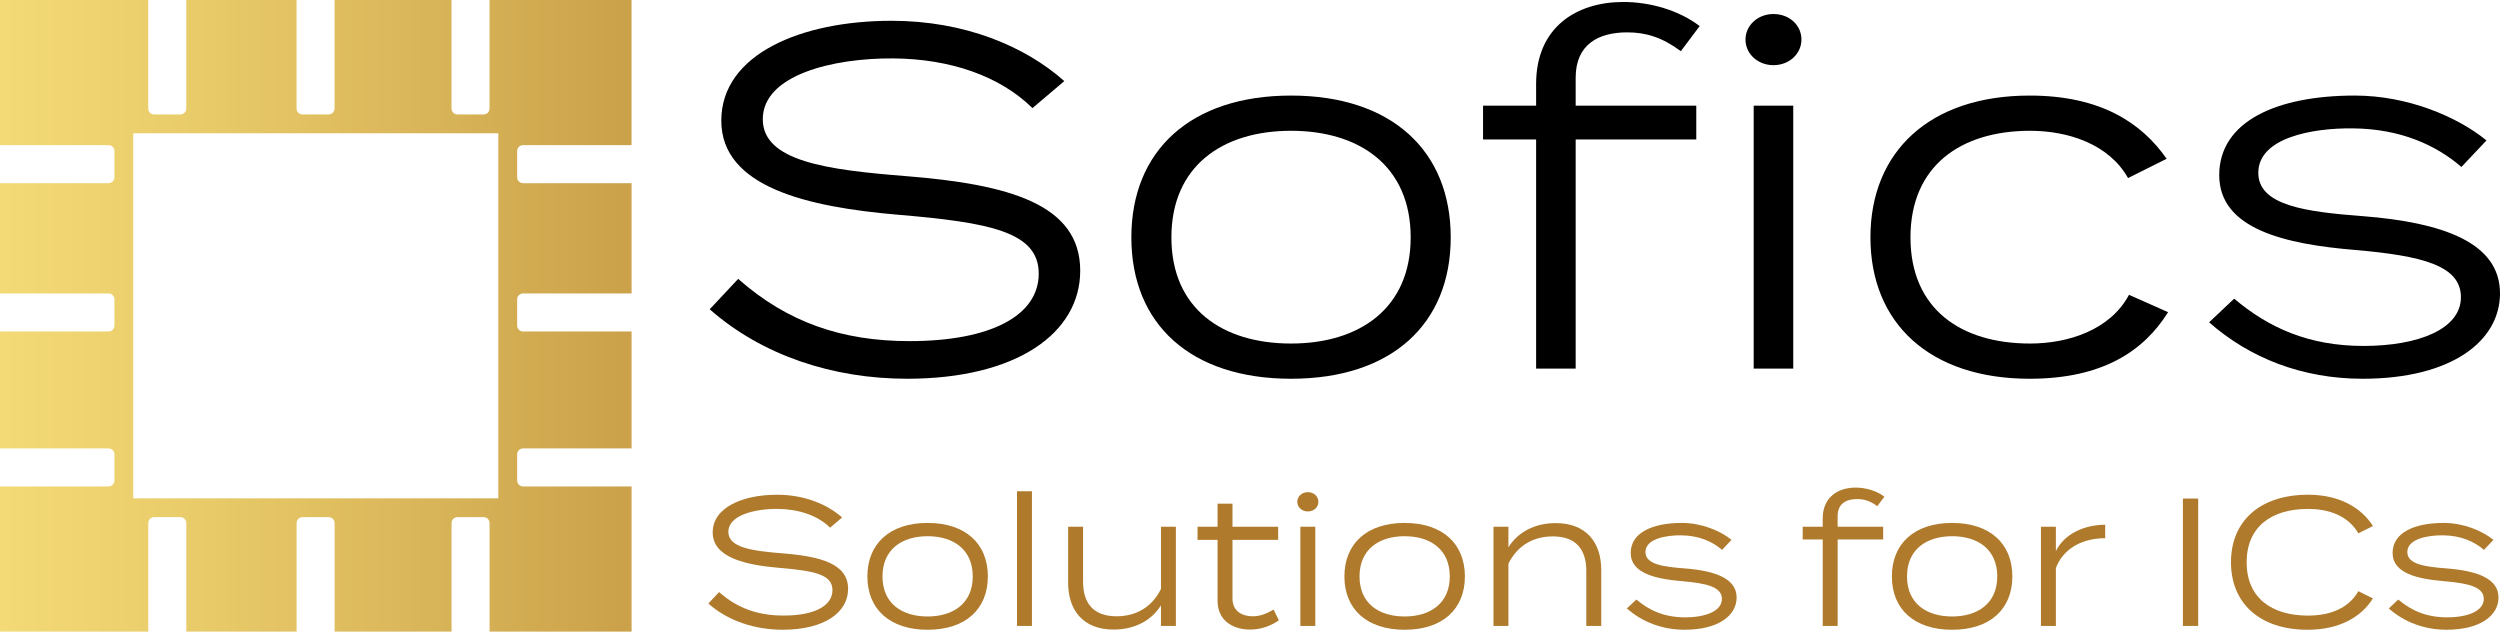 <svg xmlns="http://www.w3.org/2000/svg" xmlns:xlink="http://www.w3.org/1999/xlink" id="Layer_2" data-name="Layer 2" viewBox="0 0 1140.07 288"><defs><style>      .cls-1 {        fill: none;      }      .cls-1, .cls-2, .cls-3, .cls-4, .cls-5 {        stroke-width: 0px;      }      .cls-2 {        fill: url(#linear-gradient);      }      .cls-3 {        fill: url(#GOLD);      }      .cls-4 {        fill: #000;      }      .cls-5 {        fill: #af7a2b;      }    </style><linearGradient id="linear-gradient" x1="-85810.19" y1="-140519.22" x2="-85034.32" y2="-140519.22" gradientTransform="translate(85810.19 -140131.29) scale(1 -1)" gradientUnits="userSpaceOnUse"><stop offset="0" stop-color="#af7a2b"></stop><stop offset=".08" stop-color="#c1933f"></stop><stop offset=".22" stop-color="#dcba5d"></stop><stop offset=".34" stop-color="#edd270"></stop><stop offset=".41" stop-color="#f4db77"></stop><stop offset=".54" stop-color="#e8ca69"></stop><stop offset=".8" stop-color="#c99f48"></stop><stop offset="1" stop-color="#af7a2b"></stop></linearGradient><pattern id="GOLD" x="0" y="0" width="775.88" height="775.87" patternTransform="translate(-1874.07 -1008)" patternUnits="userSpaceOnUse" viewBox="0 0 775.88 775.87"><g><rect class="cls-1" width="775.88" height="775.87"></rect><rect class="cls-2" x="0" y="0" width="775.88" height="775.87"></rect></g></pattern></defs><g id="Layer_1-2" data-name="Layer 1"><path class="cls-3" d="M238.52,66.19h49.48V0h-64.76v49.48c0,1.5-1.21,2.71-2.71,2.71h-11.92c-1.5,0-2.71-1.21-2.71-2.71V0h-53.33v49.48c0,1.5-1.21,2.71-2.71,2.71h-11.92c-1.5,0-2.71-1.21-2.71-2.71V0h-50.29v49.48c0,1.5-1.21,2.71-2.71,2.71h-11.92c-1.5,0-2.71-1.21-2.71-2.71V0H0v66.19h49.48c1.5,0,2.71,1.21,2.71,2.71v11.92c0,1.5-1.21,2.71-2.71,2.71H0v50.29h49.48c1.5,0,2.71,1.21,2.71,2.71v11.92c0,1.5-1.21,2.71-2.71,2.71H0v53.33h49.48c1.5,0,2.71,1.21,2.71,2.71v11.92c0,1.5-1.21,2.71-2.71,2.71H0v66.19h67.62v-49.48c0-1.5,1.21-2.71,2.71-2.71h11.92c1.5,0,2.71,1.21,2.71,2.71v49.48h50.29v-49.48c0-1.5,1.21-2.71,2.71-2.71h11.92c1.5,0,2.71,1.21,2.71,2.71v49.48h53.33v-49.48c0-1.5,1.21-2.71,2.71-2.71h11.92c1.5,0,2.71,1.21,2.71,2.71v49.48h64.76v-66.19h-49.48c-1.5,0-2.71-1.21-2.71-2.71v-11.92c0-1.5,1.21-2.71,2.71-2.71h49.48v-53.33h-49.48c-1.5,0-2.71-1.21-2.71-2.71v-11.92c0-1.5,1.21-2.71,2.71-2.71h49.48v-50.29h-49.48c-1.5,0-2.71-1.21-2.71-2.71v-11.92c0-1.5,1.21-2.71,2.71-2.71ZM227.24,227.24H60.76V60.76h166.48v166.48Z"></path><g><path class="cls-4" d="M492.61,123.44c0,28.38-28.82,49.28-78.98,49.28-33.66,0-66-10.56-89.98-31.68l12.98-13.86c22.44,19.8,47.3,28.38,78.1,28.38,37.18,0,58.96-11.66,58.96-30.8s-22.66-23.32-64.24-26.84c-41.14-3.52-80.52-12.54-80.52-42.9s36.52-45.54,77.66-45.54c33.44,0,60.94,11.66,78.76,27.5l-14.52,12.32c-14.96-14.74-37.62-22.44-63.36-22.66-27.5-.22-59.62,7.48-59.62,27.72,0,19.14,29.04,23.1,65.34,25.96,46.86,3.74,79.42,12.76,79.42,43.12Z"></path><path class="cls-4" d="M515.93,108.26c0-39.6,27.06-64.68,72.82-64.68s72.82,25.08,72.82,64.68-27.06,64.46-72.82,64.46-72.82-24.86-72.82-64.46ZM643.31,108.26c0-32.56-23.32-48.62-54.56-48.62s-54.56,16.06-54.56,48.62,23.32,48.4,54.56,48.4,54.56-16.06,54.56-48.4Z"></path><path class="cls-4" d="M718.55,35.44v12.76h55v15.4h-55v104.5h-18.04V63.6h-24.2v-15.4h24.2v-9.9c0-25.96,18.48-37.4,39.82-37.4,12.1,0,25.3,3.74,34.76,11l-8.58,11.44c-8.58-6.38-16.06-8.58-24.42-8.58-13.2,0-23.54,5.5-23.54,20.68ZM821.51,18.06c0,6.38-5.5,11.66-12.76,11.66s-12.76-5.28-12.76-11.66,5.5-11.66,12.76-11.66,12.76,5.06,12.76,11.66ZM799.73,48.2h18.04v119.9h-18.04V48.2Z"></path><path class="cls-4" d="M925.57,172.72c-45.54,0-72.6-25.3-72.6-64.46s27.06-64.68,72.6-64.68c32.78,0,51.26,12.76,62.48,28.82l-17.6,8.8c-8.8-15.62-27.5-21.56-44.66-21.56-31.68,0-54.56,16.06-54.56,48.62s22.88,48.4,54.56,48.4c17.38,0,36.52-6.16,45.1-22.22l17.82,7.92c-11,17.6-29.7,30.36-63.14,30.36Z"></path><path class="cls-4" d="M1140.07,133.78c0,21.56-21.78,38.94-62.7,38.94-27.5,0-51.48-9.46-69.96-25.74l11.44-10.78c15.62,13.2,33.88,21.56,58.96,21.56s44.44-7.7,44.44-22.22-17.82-18.92-48.4-21.56c-31.68-2.64-61.82-9.46-61.82-34.1s26.4-36.3,61.82-36.3c24.2,0,46.86,9.68,60.06,20.46l-11.44,12.1c-11.22-9.68-27.28-17.38-49.5-17.6-18.26-.22-43.12,4.18-43.12,20.24,0,14.96,21.56,17.82,47.74,19.8,36.08,2.86,62.48,11.88,62.48,35.2Z"></path></g><g><path class="cls-5" d="M386.75,268.59c0,10.71-10.87,18.59-29.79,18.59-12.7,0-24.9-3.98-33.94-11.95l4.9-5.23c8.47,7.47,17.84,10.71,29.46,10.71,14.03,0,22.24-4.4,22.24-11.62s-8.55-8.8-24.23-10.12c-15.52-1.33-30.38-4.73-30.38-16.18s13.78-17.18,29.3-17.18c12.62,0,22.99,4.4,29.71,10.37l-5.48,4.65c-5.64-5.56-14.19-8.46-23.9-8.55-10.37-.08-22.49,2.82-22.49,10.46,0,7.22,10.95,8.71,24.65,9.79,17.68,1.41,29.96,4.81,29.96,16.27Z"></path><path class="cls-5" d="M395.55,262.87c0-14.94,10.21-24.4,27.47-24.4s27.47,9.46,27.47,24.4-10.21,24.32-27.47,24.32-27.47-9.38-27.47-24.32ZM443.6,262.87c0-12.28-8.8-18.34-20.58-18.34s-20.58,6.06-20.58,18.34,8.8,18.26,20.58,18.26,20.58-6.06,20.58-18.26Z"></path><path class="cls-5" d="M463.78,285.44v-61.41h6.81v61.41h-6.81Z"></path><path class="cls-5" d="M536.23,240.21v45.23h-6.8v-9.38c-4.23,6.8-11.87,11.04-21.58,11.04-14.03,0-20.75-8.96-20.75-21.33v-25.56h6.81v25.06c0,10.21,5.06,15.77,15.27,15.77,8.8,0,16.1-4.07,20.25-12.45v-28.38h6.8Z"></path><path class="cls-5" d="M583.21,282.87c-3.57,2.49-8.05,4.23-13.11,4.23-8.13,0-14.86-4.32-14.86-13.11v-27.8h-9.13v-5.97h9.13v-10.54h6.81v10.54h20.83v5.97h-20.83v26.81c0,5.56,4.23,8.05,9.21,8.05,3.57,0,6.56-1.33,9.54-3.07l2.41,4.9Z"></path><path class="cls-5" d="M591.6,228.84c0-2.49,2.07-4.4,4.81-4.4s4.81,1.91,4.81,4.4-2.08,4.4-4.81,4.4-4.81-1.99-4.81-4.4ZM599.81,285.44h-6.81v-45.23h6.81v45.23Z"></path><path class="cls-5" d="M613.09,262.87c0-14.94,10.21-24.4,27.47-24.4s27.47,9.46,27.47,24.4-10.21,24.32-27.47,24.32-27.47-9.38-27.47-24.32ZM661.14,262.87c0-12.28-8.8-18.34-20.58-18.34s-20.58,6.06-20.58,18.34,8.8,18.26,20.58,18.26,20.58-6.06,20.58-18.26Z"></path><path class="cls-5" d="M681.07,285.44v-45.23h6.81v9.38c4.23-6.81,11.87-11.04,21.58-11.04,14.03,0,20.75,8.96,20.75,21.33v25.56h-6.81v-25.06c0-10.21-5.06-15.77-15.27-15.77-8.8,0-16.1,4.07-20.25,12.45v28.38h-6.81Z"></path><path class="cls-5" d="M791.95,272.49c0,8.13-8.22,14.69-23.65,14.69-10.37,0-19.42-3.57-26.39-9.71l4.32-4.07c5.89,4.98,12.78,8.13,22.24,8.13s16.76-2.91,16.76-8.38-6.72-7.14-18.26-8.13c-11.95-1-23.32-3.57-23.32-12.86s9.96-13.69,23.32-13.69c9.13,0,17.68,3.65,22.66,7.72l-4.32,4.57c-4.23-3.65-10.29-6.56-18.67-6.64-6.89-.08-16.27,1.58-16.27,7.63,0,5.64,8.13,6.72,18.01,7.47,13.61,1.08,23.57,4.48,23.57,13.28Z"></path><path class="cls-5" d="M838.02,240.21h20.75v5.81h-20.75v39.42h-6.81v-39.42h-9.13v-5.81h9.13v-3.74c0-9.79,6.97-14.11,15.02-14.11,4.56,0,9.54,1.41,13.11,4.15l-3.24,4.32c-3.24-2.41-6.06-3.24-9.21-3.24-4.98,0-8.88,2.07-8.88,7.8v4.81Z"></path><path class="cls-5" d="M862.75,262.87c0-14.94,10.21-24.4,27.47-24.4s27.47,9.46,27.47,24.4-10.21,24.32-27.47,24.32-27.47-9.38-27.47-24.32ZM910.81,262.87c0-12.28-8.8-18.34-20.58-18.34s-20.58,6.06-20.58,18.34,8.8,18.26,20.58,18.26,20.58-6.06,20.58-18.26Z"></path><path class="cls-5" d="M930.73,285.44v-45.23h6.81v11.12c3.65-7.63,12.7-12.03,22.49-12.03v6.14c-10.29,0-19.09,4.56-22.49,13.61v26.39h-6.81Z"></path><path class="cls-5" d="M995.47,285.44v-58.09h6.97v58.09h-6.97Z"></path><path class="cls-5" d="M1075.48,269.59l6.64,3.32c-5.48,8.71-15.6,14.28-29.79,14.28-21.66,0-34.94-11.95-34.94-30.79s13.28-30.79,35.19-30.79c13.94,0,24.07,5.64,29.55,14.28l-6.64,3.32c-4.56-7.72-12.86-11.12-22.99-11.12-16.85,0-27.97,8.3-27.97,24.32s11.12,24.32,27.97,24.32c10.12,0,18.51-3.32,22.99-11.12Z"></path><path class="cls-5" d="M1139.39,272.49c0,8.13-8.22,14.69-23.65,14.69-10.37,0-19.42-3.57-26.39-9.71l4.32-4.07c5.89,4.98,12.78,8.13,22.24,8.13s16.76-2.91,16.76-8.38-6.72-7.14-18.26-8.13c-11.95-1-23.32-3.57-23.32-12.86s9.96-13.69,23.32-13.69c9.13,0,17.68,3.65,22.66,7.72l-4.32,4.57c-4.23-3.65-10.29-6.56-18.67-6.64-6.89-.08-16.27,1.58-16.27,7.63,0,5.64,8.13,6.72,18.01,7.47,13.61,1.08,23.57,4.48,23.57,13.28Z"></path></g></g></svg>